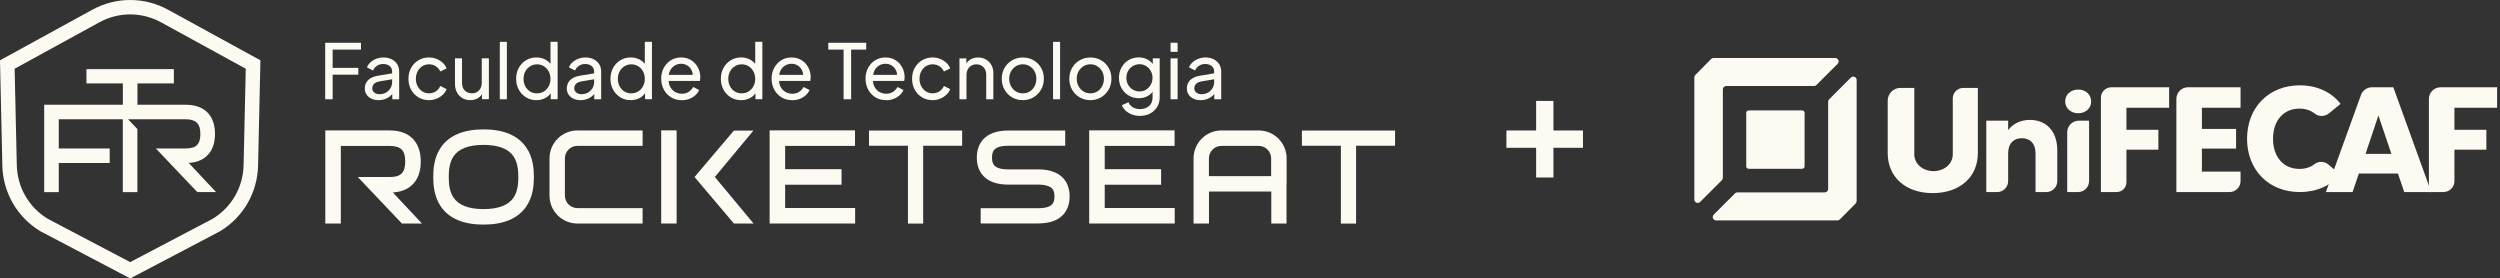 <svg width="431" height="48" viewBox="0 0 431 48" fill="none" xmlns="http://www.w3.org/2000/svg">
<rect x="0" y="0" width="431" height="48" fill="#333333" stroke="none"/>
<path d="M70.891 32.024C71.985 31.096 72.538 29.687 72.538 27.84C72.538 24.439 70.585 22.486 67.184 22.486H56.081V38.535H58.759V25.163H67.184C69.113 25.163 69.861 25.911 69.861 27.84C69.861 29.769 69.113 30.518 67.184 30.518H61.679L69.298 38.54H72.748L67.724 33.18C69.026 33.098 70.09 32.714 70.891 32.029V32.024Z" fill="#FDFAF1"/>
<path d="M83.36 22.306H83.355C79.881 22.306 77.403 23.36 75.989 25.44C74.823 27.155 74.692 29.157 74.692 30.513C74.692 31.868 74.828 33.875 75.989 35.585C77.403 37.665 79.881 38.719 83.355 38.719H83.36C86.834 38.719 89.317 37.665 90.736 35.59C91.907 33.875 92.043 31.868 92.043 30.513C92.043 29.157 91.907 27.15 90.736 25.435C89.317 23.356 86.834 22.306 83.36 22.306ZM88.525 34.084C87.636 35.386 85.896 36.047 83.36 36.047H83.355C80.819 36.047 79.084 35.386 78.2 34.084C77.461 32.996 77.364 31.606 77.364 30.513C77.364 29.419 77.461 28.035 78.2 26.941C79.084 25.639 80.819 24.978 83.355 24.978C85.891 24.978 87.631 25.639 88.52 26.941C89.263 28.035 89.361 29.424 89.361 30.513C89.361 31.601 89.263 32.991 88.52 34.084H88.525Z" fill="#FDFAF1"/>
<path d="M182.632 30.143C181.728 29.521 180.499 29.201 178.978 29.201H173.828C171.238 29.201 171.024 28.151 171.024 27.165C171.024 26.179 171.243 25.129 173.828 25.129H183.643V22.505H173.828C172.307 22.505 171.073 22.821 170.174 23.448C169.367 24.007 168.4 25.105 168.4 27.165C168.4 29.225 169.363 30.323 170.174 30.882C171.078 31.504 172.307 31.825 173.828 31.825H178.978C179.945 31.825 180.693 31.99 181.145 32.301C181.422 32.49 181.787 32.86 181.787 33.861C181.787 34.861 181.568 35.896 178.983 35.896H169.066V38.52H178.983C180.504 38.52 181.738 38.204 182.637 37.578C183.444 37.019 184.41 35.921 184.41 33.861C184.41 31.8 183.448 30.702 182.637 30.143H182.632Z" fill="#FDFAF1"/>
<path d="M135.36 31.844H145.082V29.167H135.36V25.153H147.405V22.476H132.683V38.535H147.424V35.858H135.36V31.844Z" fill="#FDFAF1"/>
<path d="M190.454 31.844H200.177V29.167H190.454V25.153H202.499V22.476H187.777V38.535H202.519V35.858H190.454V31.844Z" fill="#FDFAF1"/>
<path d="M149.815 25.124H156.53V38.544H159.154V25.124H165.874V22.505H149.815V25.124Z" fill="#FDFAF1"/>
<path d="M240.507 22.505H224.448V25.124H231.168V38.544H233.787V25.124H240.507V22.505Z" fill="#FDFAF1"/>
<path d="M129.888 22.515H126.521L119.738 30.518L126.526 38.535H129.918L123.237 30.513L129.888 22.515Z" fill="#FDFAF1"/>
<path d="M116.648 22.476H113.99V38.535H116.648V22.476Z" fill="#FDFAF1"/>
<path d="M210.576 22.491C207.923 22.491 205.77 24.648 205.77 27.296V38.54H208.428V33.02H219.171V38.54H221.795V31.898C221.805 31.83 221.814 31.766 221.814 31.694V27.296C221.814 24.643 219.657 22.491 217.009 22.491H210.576ZM219.147 30.367H208.418V27.301C208.418 26.116 209.385 25.149 210.571 25.149H216.994C218.18 25.149 219.147 26.116 219.147 27.301V30.367Z" fill="#FDFAF1"/>
<path d="M94.735 33.729C94.735 36.382 96.892 38.535 99.54 38.535H110.783V35.877H99.54C98.355 35.877 97.388 34.91 97.388 33.725V27.301C97.388 26.116 98.355 25.149 99.54 25.149H110.783V22.491H99.54C96.887 22.491 94.735 24.648 94.735 27.296V33.729Z" fill="#FDFAF1"/>
<path d="M56.063 17.112V7.375H62.233V8.55H57.345V11.699H61.776V12.875H57.345V17.112H56.063Z" fill="#FDFAF1"/>
<path d="M65.251 17.267C64.789 17.267 64.381 17.18 64.026 17.01C63.672 16.84 63.395 16.607 63.196 16.305C62.996 16.004 62.895 15.659 62.895 15.265C62.895 14.872 62.977 14.551 63.137 14.25C63.298 13.949 63.55 13.696 63.895 13.487C64.24 13.278 64.673 13.128 65.198 13.045L67.811 12.613V13.633L65.47 14.026C65.018 14.104 64.687 14.25 64.483 14.459C64.279 14.668 64.177 14.925 64.177 15.232C64.177 15.518 64.294 15.761 64.522 15.951C64.75 16.14 65.042 16.237 65.392 16.237C65.834 16.237 66.223 16.145 66.548 15.955C66.874 15.766 67.131 15.513 67.321 15.193C67.51 14.872 67.603 14.512 67.603 14.119V12.326C67.603 11.942 67.462 11.631 67.18 11.393C66.898 11.155 66.524 11.033 66.062 11.033C65.659 11.033 65.304 11.135 64.998 11.339C64.687 11.543 64.459 11.816 64.313 12.156L63.254 11.607C63.385 11.286 63.594 10.995 63.881 10.737C64.167 10.479 64.503 10.275 64.886 10.13C65.27 9.984 65.669 9.906 66.087 9.906C66.626 9.906 67.102 10.008 67.51 10.212C67.919 10.416 68.239 10.703 68.472 11.062C68.701 11.422 68.817 11.845 68.817 12.326V17.112H67.627V15.78L67.85 15.858C67.705 16.135 67.501 16.383 67.248 16.592C66.995 16.801 66.699 16.966 66.359 17.088C66.019 17.209 65.649 17.272 65.246 17.272L65.251 17.267Z" fill="#FDFAF1"/>
<path d="M73.972 17.267C73.282 17.267 72.67 17.107 72.135 16.782C71.601 16.461 71.178 16.019 70.872 15.46C70.566 14.901 70.415 14.274 70.415 13.579C70.415 12.885 70.566 12.248 70.872 11.699C71.178 11.15 71.596 10.713 72.135 10.392C72.67 10.071 73.282 9.906 73.972 9.906C74.434 9.906 74.866 9.989 75.264 10.154C75.663 10.319 76.017 10.543 76.324 10.82C76.63 11.097 76.853 11.427 76.989 11.801L75.906 12.326C75.741 11.961 75.488 11.66 75.148 11.432C74.808 11.203 74.414 11.087 73.972 11.087C73.53 11.087 73.161 11.194 72.816 11.412C72.471 11.631 72.198 11.927 71.999 12.302C71.8 12.676 71.698 13.108 71.698 13.594C71.698 14.08 71.8 14.488 71.999 14.867C72.198 15.246 72.471 15.547 72.816 15.761C73.161 15.98 73.544 16.087 73.972 16.087C74.4 16.087 74.808 15.97 75.148 15.742C75.488 15.513 75.741 15.202 75.906 14.818L76.989 15.367C76.848 15.732 76.63 16.058 76.324 16.339C76.017 16.621 75.668 16.845 75.264 17.015C74.866 17.18 74.434 17.262 73.972 17.262V17.267Z" fill="#FDFAF1"/>
<path d="M81.082 17.267C80.576 17.267 80.119 17.151 79.716 16.913C79.313 16.675 78.997 16.349 78.773 15.926C78.55 15.504 78.438 15.018 78.438 14.469V10.062H79.653V14.337C79.653 14.687 79.726 14.993 79.867 15.251C80.013 15.513 80.212 15.717 80.469 15.863C80.727 16.009 81.018 16.087 81.354 16.087C81.689 16.087 81.98 16.014 82.238 15.863C82.495 15.717 82.695 15.504 82.84 15.222C82.986 14.945 83.054 14.614 83.054 14.231V10.062H84.284V17.107H83.093V15.732L83.287 15.849C83.122 16.291 82.84 16.641 82.447 16.888C82.048 17.136 81.597 17.262 81.082 17.262V17.267Z" fill="#FDFAF1"/>
<path d="M86.169 17.112V7.214H87.384V17.112H86.169Z" fill="#FDFAF1"/>
<path d="M92.47 17.267C91.809 17.267 91.212 17.107 90.687 16.781C90.157 16.461 89.745 16.019 89.438 15.46C89.132 14.901 88.982 14.279 88.982 13.589C88.982 12.899 89.132 12.253 89.438 11.699C89.745 11.145 90.157 10.708 90.687 10.387C91.212 10.066 91.809 9.901 92.47 9.901C93.053 9.901 93.573 10.027 94.025 10.275C94.477 10.523 94.837 10.858 95.099 11.276L94.905 11.578V7.209H96.134V17.107H94.944V15.606L95.099 15.815C94.856 16.276 94.501 16.636 94.035 16.888C93.569 17.141 93.049 17.267 92.475 17.267H92.47ZM92.572 16.091C93.014 16.091 93.413 15.985 93.763 15.766C94.113 15.547 94.39 15.251 94.594 14.872C94.798 14.493 94.9 14.07 94.9 13.599C94.9 13.127 94.798 12.69 94.594 12.311C94.39 11.932 94.113 11.636 93.763 11.417C93.413 11.198 93.019 11.092 92.572 11.092C92.125 11.092 91.742 11.203 91.392 11.427C91.037 11.65 90.76 11.947 90.561 12.316C90.362 12.685 90.26 13.118 90.26 13.604C90.26 14.09 90.362 14.498 90.561 14.877C90.76 15.256 91.037 15.557 91.382 15.771C91.732 15.989 92.125 16.096 92.572 16.096V16.091Z" fill="#FDFAF1"/>
<path d="M100.075 17.267C99.613 17.267 99.205 17.18 98.85 17.01C98.496 16.84 98.219 16.607 98.02 16.305C97.82 16.004 97.718 15.659 97.718 15.265C97.718 14.872 97.801 14.551 97.961 14.25C98.122 13.949 98.374 13.696 98.719 13.487C99.064 13.278 99.496 13.128 100.021 13.045L102.636 12.613V13.633L100.293 14.026C99.841 14.104 99.511 14.25 99.307 14.459C99.103 14.668 99.001 14.925 99.001 15.232C99.001 15.518 99.118 15.761 99.346 15.951C99.574 16.14 99.866 16.237 100.216 16.237C100.658 16.237 101.047 16.145 101.372 15.955C101.698 15.766 101.955 15.513 102.145 15.193C102.334 14.872 102.427 14.512 102.427 14.119V12.326C102.427 11.942 102.286 11.631 102.004 11.393C101.722 11.155 101.348 11.033 100.886 11.033C100.483 11.033 100.128 11.135 99.822 11.339C99.511 11.543 99.283 11.816 99.137 12.156L98.078 11.607C98.209 11.286 98.418 10.995 98.704 10.737C98.991 10.479 99.327 10.275 99.71 10.13C100.094 9.984 100.493 9.906 100.91 9.906C101.45 9.906 101.926 10.008 102.334 10.212C102.742 10.416 103.063 10.703 103.296 11.062C103.525 11.422 103.641 11.845 103.641 12.326V17.112H102.451V15.78L102.674 15.858C102.528 16.135 102.324 16.383 102.072 16.592C101.819 16.801 101.523 16.966 101.183 17.088C100.842 17.209 100.473 17.272 100.07 17.272L100.075 17.267Z" fill="#FDFAF1"/>
<path d="M108.733 17.267C108.072 17.267 107.474 17.107 106.949 16.781C106.42 16.461 106.007 16.019 105.701 15.46C105.394 14.901 105.244 14.279 105.244 13.589C105.244 12.899 105.394 12.253 105.701 11.699C106.007 11.145 106.42 10.708 106.949 10.387C107.474 10.066 108.072 9.901 108.733 9.901C109.316 9.901 109.836 10.027 110.288 10.275C110.739 10.523 111.099 10.858 111.361 11.276L111.167 11.578V7.209H112.396V17.107H111.206V15.606L111.361 15.815C111.118 16.276 110.764 16.636 110.297 16.888C109.831 17.141 109.311 17.267 108.737 17.267H108.733ZM108.835 16.091C109.277 16.091 109.675 15.985 110.025 15.766C110.375 15.547 110.652 15.251 110.856 14.872C111.06 14.493 111.162 14.07 111.162 13.599C111.162 13.127 111.06 12.69 110.856 12.311C110.652 11.932 110.375 11.636 110.025 11.417C109.675 11.198 109.282 11.092 108.835 11.092C108.388 11.092 108.004 11.203 107.654 11.427C107.299 11.65 107.022 11.947 106.823 12.316C106.624 12.685 106.522 13.118 106.522 13.604C106.522 14.09 106.624 14.498 106.823 14.877C107.022 15.256 107.299 15.557 107.644 15.771C107.994 15.989 108.388 16.096 108.835 16.096V16.091Z" fill="#FDFAF1"/>
<path d="M117.518 17.267C116.837 17.267 116.23 17.107 115.7 16.782C115.171 16.461 114.748 16.019 114.447 15.455C114.141 14.891 113.99 14.264 113.99 13.565C113.99 12.865 114.141 12.233 114.442 11.684C114.743 11.135 115.151 10.703 115.671 10.382C116.191 10.066 116.769 9.906 117.416 9.906C117.94 9.906 118.402 9.998 118.81 10.188C119.213 10.377 119.558 10.63 119.845 10.946C120.127 11.267 120.345 11.626 120.501 12.029C120.651 12.433 120.729 12.855 120.729 13.293C120.729 13.39 120.724 13.497 120.71 13.613C120.695 13.73 120.681 13.842 120.666 13.949H114.889V12.904H119.962L119.388 13.375C119.466 12.924 119.422 12.515 119.257 12.161C119.092 11.801 118.849 11.519 118.523 11.31C118.203 11.101 117.833 10.995 117.425 10.995C117.017 10.995 116.643 11.101 116.303 11.31C115.963 11.519 115.7 11.816 115.511 12.204C115.321 12.593 115.248 13.05 115.282 13.584C115.248 14.099 115.326 14.551 115.525 14.935C115.72 15.324 116.002 15.625 116.361 15.839C116.721 16.053 117.119 16.16 117.542 16.16C118.013 16.16 118.407 16.053 118.732 15.834C119.058 15.615 119.315 15.338 119.515 14.998L120.535 15.523C120.394 15.844 120.18 16.14 119.889 16.407C119.597 16.675 119.252 16.884 118.854 17.044C118.455 17.204 118.013 17.277 117.527 17.277L117.518 17.267Z" fill="#FDFAF1"/>
<path d="M127.766 17.267C127.105 17.267 126.508 17.107 125.983 16.781C125.453 16.461 125.04 16.019 124.734 15.46C124.428 14.901 124.277 14.279 124.277 13.589C124.277 12.899 124.428 12.253 124.734 11.699C125.04 11.145 125.453 10.708 125.983 10.387C126.508 10.066 127.105 9.901 127.766 9.901C128.349 9.901 128.869 10.027 129.321 10.275C129.773 10.523 130.132 10.858 130.395 11.276L130.2 11.578V7.209H131.43V17.107H130.239V15.606L130.395 15.815C130.152 16.276 129.797 16.636 129.331 16.888C128.864 17.141 128.344 17.267 127.771 17.267H127.766ZM127.868 16.091C128.31 16.091 128.709 15.985 129.058 15.766C129.408 15.547 129.685 15.251 129.889 14.872C130.093 14.493 130.195 14.07 130.195 13.599C130.195 13.127 130.093 12.69 129.889 12.311C129.685 11.932 129.408 11.636 129.058 11.417C128.709 11.198 128.315 11.092 127.868 11.092C127.421 11.092 127.037 11.203 126.687 11.427C126.333 11.65 126.056 11.947 125.856 12.316C125.657 12.685 125.555 13.118 125.555 13.604C125.555 14.09 125.657 14.498 125.856 14.877C126.056 15.256 126.333 15.557 126.678 15.771C127.028 15.989 127.421 16.096 127.868 16.096V16.091Z" fill="#FDFAF1"/>
<path d="M136.551 17.267C135.871 17.267 135.263 17.107 134.734 16.782C134.204 16.461 133.781 16.019 133.48 15.455C133.174 14.891 133.023 14.264 133.023 13.565C133.023 12.865 133.174 12.233 133.475 11.684C133.776 11.135 134.185 10.703 134.705 10.382C135.225 10.066 135.803 9.906 136.449 9.906C136.974 9.906 137.435 9.998 137.843 10.188C138.247 10.377 138.592 10.63 138.878 10.946C139.16 11.267 139.379 11.626 139.534 12.029C139.685 12.433 139.763 12.855 139.763 13.293C139.763 13.39 139.758 13.497 139.743 13.613C139.729 13.73 139.714 13.842 139.699 13.949H133.922V12.904H138.995L138.422 13.375C138.499 12.924 138.456 12.515 138.29 12.161C138.125 11.801 137.882 11.519 137.557 11.31C137.236 11.101 136.867 10.995 136.459 10.995C136.05 10.995 135.676 11.101 135.336 11.31C134.996 11.519 134.734 11.816 134.544 12.204C134.355 12.593 134.282 13.05 134.316 13.584C134.282 14.099 134.359 14.551 134.559 14.935C134.753 15.324 135.035 15.625 135.395 15.839C135.754 16.053 136.152 16.16 136.575 16.16C137.046 16.16 137.44 16.053 137.766 15.834C138.091 15.615 138.349 15.338 138.548 14.998L139.568 15.523C139.427 15.844 139.214 16.14 138.922 16.407C138.63 16.675 138.286 16.884 137.887 17.044C137.489 17.199 137.047 17.277 136.561 17.277L136.551 17.267Z" fill="#FDFAF1"/>
<path d="M145.437 17.112V8.55H142.799V7.375H149.334V8.55H146.735V17.112H145.437Z" fill="#FDFAF1"/>
<path d="M152.745 17.267C152.064 17.267 151.457 17.107 150.927 16.782C150.398 16.461 149.975 16.019 149.674 15.455C149.368 14.891 149.217 14.264 149.217 13.565C149.217 12.865 149.368 12.233 149.669 11.684C149.97 11.135 150.378 10.703 150.898 10.382C151.418 10.066 151.996 9.906 152.643 9.906C153.167 9.906 153.629 9.998 154.037 10.188C154.44 10.377 154.786 10.63 155.072 10.946C155.354 11.267 155.572 11.626 155.728 12.029C155.879 12.433 155.956 12.855 155.956 13.293C155.956 13.39 155.952 13.497 155.937 13.613C155.922 13.73 155.908 13.842 155.893 13.949H150.116V12.904H155.189L154.615 13.375C154.693 12.924 154.649 12.515 154.484 12.161C154.319 11.801 154.076 11.519 153.75 11.31C153.43 11.101 153.061 10.995 152.652 10.995C152.244 10.995 151.87 11.101 151.53 11.31C151.19 11.519 150.928 11.816 150.738 12.204C150.549 12.593 150.476 13.05 150.51 13.584C150.476 14.099 150.553 14.551 150.753 14.935C150.947 15.324 151.229 15.625 151.588 15.839C151.948 16.053 152.346 16.16 152.769 16.16C153.24 16.16 153.634 16.053 153.959 15.834C154.28 15.615 154.542 15.338 154.742 14.998L155.762 15.523C155.621 15.844 155.407 16.14 155.116 16.407C154.824 16.675 154.479 16.884 154.081 17.044C153.683 17.204 153.24 17.277 152.754 17.277L152.745 17.267Z" fill="#FDFAF1"/>
<path d="M160.797 17.267C160.107 17.267 159.495 17.107 158.96 16.782C158.426 16.461 158.003 16.019 157.697 15.46C157.391 14.901 157.24 14.274 157.24 13.579C157.24 12.885 157.391 12.248 157.697 11.699C158.003 11.15 158.421 10.713 158.96 10.392C159.495 10.071 160.107 9.906 160.797 9.906C161.258 9.906 161.691 9.989 162.089 10.154C162.488 10.319 162.842 10.543 163.148 10.82C163.454 11.097 163.678 11.427 163.814 11.801L162.73 12.326C162.565 11.961 162.313 11.66 161.972 11.432C161.632 11.203 161.239 11.087 160.797 11.087C160.354 11.087 159.985 11.194 159.64 11.412C159.295 11.631 159.023 11.927 158.824 12.302C158.625 12.676 158.523 13.108 158.523 13.594C158.523 14.08 158.625 14.488 158.824 14.867C159.023 15.246 159.295 15.547 159.64 15.761C159.985 15.98 160.369 16.087 160.797 16.087C161.224 16.087 161.632 15.97 161.972 15.742C162.313 15.513 162.565 15.202 162.73 14.818L163.814 15.367C163.673 15.732 163.454 16.058 163.148 16.339C162.842 16.621 162.492 16.845 162.089 17.015C161.686 17.185 161.258 17.262 160.797 17.262V17.267Z" fill="#FDFAF1"/>
<path d="M165.412 17.112V10.066H166.602V11.441L166.408 11.325C166.583 10.883 166.865 10.533 167.249 10.285C167.637 10.037 168.094 9.911 168.614 9.911C169.134 9.911 169.571 10.023 169.965 10.251C170.363 10.479 170.674 10.79 170.907 11.194C171.141 11.597 171.252 12.049 171.252 12.554V17.117H170.023V12.948C170.023 12.554 169.955 12.224 169.814 11.952C169.673 11.68 169.479 11.471 169.221 11.32C168.964 11.169 168.672 11.092 168.337 11.092C168.002 11.092 167.71 11.169 167.453 11.32C167.195 11.471 166.991 11.684 166.845 11.961C166.695 12.238 166.622 12.564 166.622 12.948V17.117H165.407L165.412 17.112Z" fill="#FDFAF1"/>
<path d="M176.34 17.267C175.66 17.267 175.048 17.107 174.499 16.791C173.95 16.475 173.512 16.033 173.192 15.479C172.871 14.921 172.706 14.289 172.706 13.584C172.706 12.88 172.866 12.253 173.182 11.704C173.498 11.155 173.935 10.717 174.484 10.397C175.033 10.076 175.65 9.911 176.34 9.911C177.03 9.911 177.633 10.071 178.182 10.387C178.731 10.708 179.163 11.14 179.484 11.689C179.805 12.238 179.96 12.87 179.96 13.584C179.96 14.299 179.795 14.935 179.464 15.484C179.134 16.038 178.697 16.475 178.153 16.791C177.609 17.107 177.006 17.267 176.34 17.267ZM176.34 16.091C176.778 16.091 177.171 15.985 177.526 15.766C177.881 15.547 178.157 15.246 178.362 14.862C178.566 14.478 178.668 14.051 178.668 13.579C178.668 13.108 178.566 12.676 178.362 12.306C178.157 11.937 177.876 11.641 177.526 11.417C177.171 11.194 176.778 11.082 176.34 11.082C175.903 11.082 175.495 11.194 175.145 11.417C174.79 11.641 174.513 11.937 174.3 12.306C174.091 12.676 173.984 13.103 173.984 13.579C173.984 14.056 174.091 14.478 174.3 14.862C174.508 15.246 174.79 15.547 175.145 15.766C175.5 15.985 175.898 16.091 176.34 16.091Z" fill="#FDFAF1"/>
<path d="M181.544 17.112V7.214H182.759V17.112H181.544Z" fill="#FDFAF1"/>
<path d="M187.987 17.267C187.306 17.267 186.694 17.107 186.145 16.791C185.596 16.475 185.159 16.033 184.838 15.479C184.517 14.921 184.352 14.289 184.352 13.584C184.352 12.88 184.512 12.253 184.828 11.704C185.144 11.155 185.581 10.717 186.131 10.397C186.68 10.076 187.297 9.911 187.987 9.911C188.677 9.911 189.279 10.071 189.828 10.387C190.377 10.708 190.81 11.14 191.13 11.689C191.451 12.238 191.607 12.87 191.607 13.584C191.607 14.299 191.441 14.935 191.111 15.484C190.781 16.038 190.343 16.475 189.799 16.791C189.255 17.107 188.652 17.267 187.987 17.267ZM187.987 16.091C188.424 16.091 188.817 15.985 189.172 15.766C189.527 15.547 189.804 15.246 190.008 14.862C190.212 14.478 190.314 14.051 190.314 13.579C190.314 13.108 190.212 12.676 190.008 12.306C189.804 11.937 189.522 11.641 189.172 11.417C188.817 11.194 188.424 11.082 187.987 11.082C187.549 11.082 187.141 11.194 186.791 11.417C186.437 11.641 186.16 11.937 185.946 12.306C185.737 12.676 185.63 13.103 185.63 13.579C185.63 14.056 185.737 14.478 185.946 14.862C186.155 15.246 186.437 15.547 186.791 15.766C187.146 15.985 187.544 16.091 187.987 16.091Z" fill="#FDFAF1"/>
<path d="M196.553 19.983C196.058 19.983 195.596 19.906 195.174 19.75C194.751 19.595 194.391 19.376 194.09 19.104C193.789 18.832 193.56 18.511 193.405 18.142L194.542 17.617C194.664 17.948 194.897 18.229 195.242 18.463C195.587 18.691 196.019 18.808 196.544 18.808C196.942 18.808 197.307 18.73 197.637 18.579C197.963 18.429 198.225 18.2 198.415 17.899C198.604 17.598 198.701 17.233 198.701 16.806V15.222L198.925 15.455C198.682 15.936 198.332 16.3 197.87 16.553C197.414 16.806 196.908 16.932 196.359 16.932C195.698 16.932 195.106 16.777 194.581 16.466C194.056 16.155 193.648 15.732 193.352 15.197C193.055 14.663 192.909 14.065 192.909 13.414C192.909 12.763 193.055 12.156 193.352 11.621C193.648 11.092 194.056 10.669 194.576 10.358C195.096 10.047 195.684 9.896 196.349 9.896C196.899 9.896 197.399 10.023 197.846 10.271C198.293 10.518 198.653 10.858 198.925 11.296L198.74 11.621V10.052H199.931V16.796C199.931 17.408 199.785 17.952 199.498 18.429C199.211 18.91 198.813 19.284 198.303 19.561C197.793 19.833 197.21 19.974 196.558 19.974L196.553 19.983ZM196.461 15.761C196.879 15.761 197.258 15.654 197.593 15.445C197.929 15.236 198.196 14.954 198.395 14.6C198.594 14.245 198.696 13.851 198.696 13.414C198.696 12.977 198.594 12.593 198.395 12.238C198.196 11.879 197.929 11.597 197.593 11.388C197.258 11.179 196.879 11.072 196.461 11.072C196.043 11.072 195.645 11.174 195.3 11.388C194.95 11.597 194.678 11.879 194.484 12.229C194.289 12.583 194.187 12.977 194.187 13.414C194.187 13.851 194.285 14.245 194.484 14.6C194.678 14.954 194.95 15.232 195.295 15.445C195.64 15.654 196.029 15.761 196.466 15.761H196.461Z" fill="#FDFAF1"/>
<path d="M201.805 8.939V7.37H203.02V8.939H201.805ZM201.805 17.112V10.066H203.02V17.112H201.805Z" fill="#FDFAF1"/>
<path d="M206.971 17.267C206.509 17.267 206.101 17.18 205.747 17.01C205.392 16.84 205.115 16.607 204.916 16.305C204.716 16.004 204.614 15.659 204.614 15.265C204.614 14.872 204.697 14.551 204.857 14.25C205.018 13.949 205.27 13.696 205.615 13.487C205.96 13.278 206.393 13.128 206.917 13.045L209.532 12.613V13.633L207.189 14.026C206.738 14.104 206.407 14.25 206.203 14.459C205.999 14.668 205.897 14.925 205.897 15.232C205.897 15.518 206.014 15.761 206.242 15.951C206.471 16.14 206.762 16.237 207.112 16.237C207.554 16.237 207.943 16.145 208.268 15.955C208.594 15.766 208.851 15.513 209.041 15.193C209.23 14.872 209.323 14.512 209.323 14.119V12.326C209.323 11.942 209.182 11.631 208.9 11.393C208.618 11.155 208.244 11.033 207.782 11.033C207.379 11.033 207.024 11.135 206.718 11.339C206.407 11.543 206.179 11.816 206.033 12.156L204.974 11.607C205.105 11.286 205.314 10.995 205.601 10.737C205.887 10.479 206.223 10.275 206.607 10.13C206.99 9.984 207.389 9.906 207.807 9.906C208.346 9.906 208.822 10.008 209.23 10.212C209.638 10.416 209.959 10.703 210.192 11.062C210.421 11.422 210.537 11.845 210.537 12.326V17.112H209.347V15.78L209.57 15.858C209.425 16.135 209.221 16.383 208.968 16.592C208.715 16.801 208.419 16.966 208.079 17.088C207.739 17.209 207.369 17.272 206.966 17.272L206.971 17.267Z" fill="#FDFAF1"/>
<path d="M32.55 28.088C33.769 28.011 34.765 27.651 35.519 27.009C36.544 26.135 37.064 24.818 37.064 23.084C37.064 19.891 35.232 18.059 32.04 18.059H23.697V14.381H29.975V11.923H14.902V14.381H21.18V18.059L7.619 18.05V33.122H10.131V28.103H18.911V25.591H10.131V20.562H21.175V33.122H23.687V22.248L22.089 20.567H32.03C33.745 20.567 34.542 21.276 34.542 23.079C34.542 24.881 33.837 25.591 32.03 25.591H26.865L34.012 33.117H37.248L32.535 28.088H32.55Z" fill="#FDFAF1"/>
<path d="M22.444 48L6.939 39.852C2.949 37.427 0.51 33.2 0.403 28.535L0 10.397L15.913 1.68C20.004 -0.56 24.892 -0.56 28.984 1.68L44.897 10.397L44.493 28.535C44.386 33.2 41.947 37.432 37.958 39.852L37.89 39.891L22.453 48H22.444ZM8.197 37.704L22.444 45.187L36.69 37.704C39.931 35.721 41.913 32.276 41.996 28.477L42.37 11.85L27.783 3.857C24.44 2.025 20.451 2.025 17.108 3.857L2.522 11.85L2.896 28.477C2.979 32.276 4.966 35.721 8.202 37.704H8.197Z" fill="#FDFAF1"/>
<path d="M264.828 30.6V25.478H259.707V22.495H264.828V17.4H267.811V22.495H272.907V25.478H267.811V30.6H264.828Z" fill="#FDFAF1"/>
<g clip-path="url(#clip0_4014_588)">
<path d="M350.926 26.427C350.926 24.751 349.999 23.824 348.566 23.824C347.133 23.824 346.206 24.751 346.206 26.427V31.216C346.206 32.262 345.359 33.11 344.313 33.11H342.435V20.803H346.206V22.436C346.956 21.4 348.279 20.672 349.933 20.672C352.778 20.672 354.675 22.612 354.675 25.92V31.216C354.675 32.262 353.828 33.11 352.782 33.11H350.926V26.428V26.427Z" fill="#FDFAF1"/>
<path d="M356.036 17.493C356.036 16.346 356.94 15.442 358.286 15.442C359.632 15.442 360.514 16.346 360.514 17.493C360.514 18.64 359.609 19.521 358.286 19.521C356.963 19.521 356.036 18.617 356.036 17.493ZM358.397 20.801H360.16V31.214C360.16 32.259 359.313 33.108 358.267 33.108H356.388V22.808C356.388 21.699 357.288 20.801 358.396 20.801H358.397Z" fill="#FDFAF1"/>
<path d="M363.998 15.045H373.958V18.57H366.598V22.378H372.105V25.8H366.598V31.423C366.598 32.353 365.844 33.108 364.912 33.108H362.198V16.846C362.198 15.851 363.004 15.046 363.998 15.046V15.045Z" fill="#FDFAF1"/>
<path d="M386.272 18.57H379.607V22.224H385.5V25.62H379.607V29.584H386.272V31.215C386.272 32.261 385.424 33.109 384.378 33.109H375.206V17.053C375.206 15.944 376.106 15.045 377.214 15.045H386.271V18.57H386.272Z" fill="#FDFAF1"/>
<path d="M413.407 29.919H406.665L405.585 33.109H400.979L407.035 16.37C407.323 15.575 408.078 15.045 408.924 15.045H412.609L419.145 33.109H414.488L413.407 29.919ZM410.036 19.909L407.823 26.522H412.275L410.036 19.909Z" fill="#FDFAF1"/>
<path d="M420.75 15.045H430.502V18.57H423.143V22.378H428.65V25.8H423.143V31.215C423.143 32.26 422.295 33.108 421.249 33.108H418.742V17.053C418.742 15.944 419.642 15.046 420.75 15.046V15.045Z" fill="#FDFAF1"/>
<path d="M325.44 26.387V17.352C325.44 16.139 326.424 15.155 327.637 15.155H330.025V26.596C330.025 28.34 331.586 29.503 333.343 29.503C335.099 29.503 336.66 28.341 336.66 26.596V16.971C336.66 15.968 337.474 15.155 338.476 15.155H340.983V26.387C340.983 30.526 337.875 33.293 333.2 33.293C328.525 33.293 325.44 30.526 325.44 26.387Z" fill="#FDFAF1"/>
<path d="M401.446 28.384C400.758 27.796 399.742 27.737 399.027 28.292C398.314 28.844 397.425 29.121 396.425 29.121C393.723 29.121 391.871 27.114 391.871 23.923C391.871 20.732 393.723 18.724 396.425 18.724C397.442 18.724 398.344 19.01 399.063 19.58C399.789 20.156 400.83 20.111 401.545 19.522L403.514 17.9C401.935 15.878 399.461 14.71 396.477 14.71C391.151 14.71 387.393 18.519 387.393 23.923C387.393 29.327 391.151 33.109 396.477 33.109C399.397 33.109 401.829 32.003 403.411 30.067L401.446 28.384Z" fill="#FDFAF1"/>
<path d="M310.692 19.035H301.47C301.238 19.035 301.05 19.223 301.05 19.454V28.677C301.05 28.909 301.238 29.096 301.47 29.096H310.692C310.924 29.096 311.112 28.909 311.112 28.677V19.454C311.112 19.223 310.924 19.035 310.692 19.035Z" fill="#FDFAF1"/>
<path d="M292.104 13.341V34.4C292.104 34.921 292.734 35.182 293.103 34.814L296.847 31.07C296.957 30.96 297.019 30.811 297.019 30.656V15.416C297.019 15.092 297.28 14.831 297.604 14.831H312.738C312.894 14.831 313.042 14.769 313.152 14.659L316.812 10.999C317.181 10.63 316.92 10.001 316.398 10.001H295.41C295.254 10.001 295.104 10.063 294.994 10.175L292.273 12.931C292.165 13.04 292.104 13.187 292.104 13.341Z" fill="#FDFAF1"/>
<path d="M320.085 34.66V13.792C320.085 13.27 319.456 13.009 319.087 13.378L315.343 17.122C315.233 17.232 315.171 17.38 315.171 17.536V32.586C315.171 32.909 314.91 33.171 314.586 33.171H299.524C299.368 33.171 299.22 33.232 299.11 33.342L295.45 37.002C295.081 37.371 295.342 38.001 295.864 38.001H316.78C316.936 38.001 317.086 37.938 317.196 37.827L319.917 35.072C320.025 34.962 320.085 34.815 320.085 34.661V34.66Z" fill="#FDFAF1"/>
</g>
<defs>
<clipPath id="clip0_4014_588">
<rect width="138.397" height="28" fill="white" transform="translate(292.107 10)"/>
</clipPath>
</defs>
</svg>
